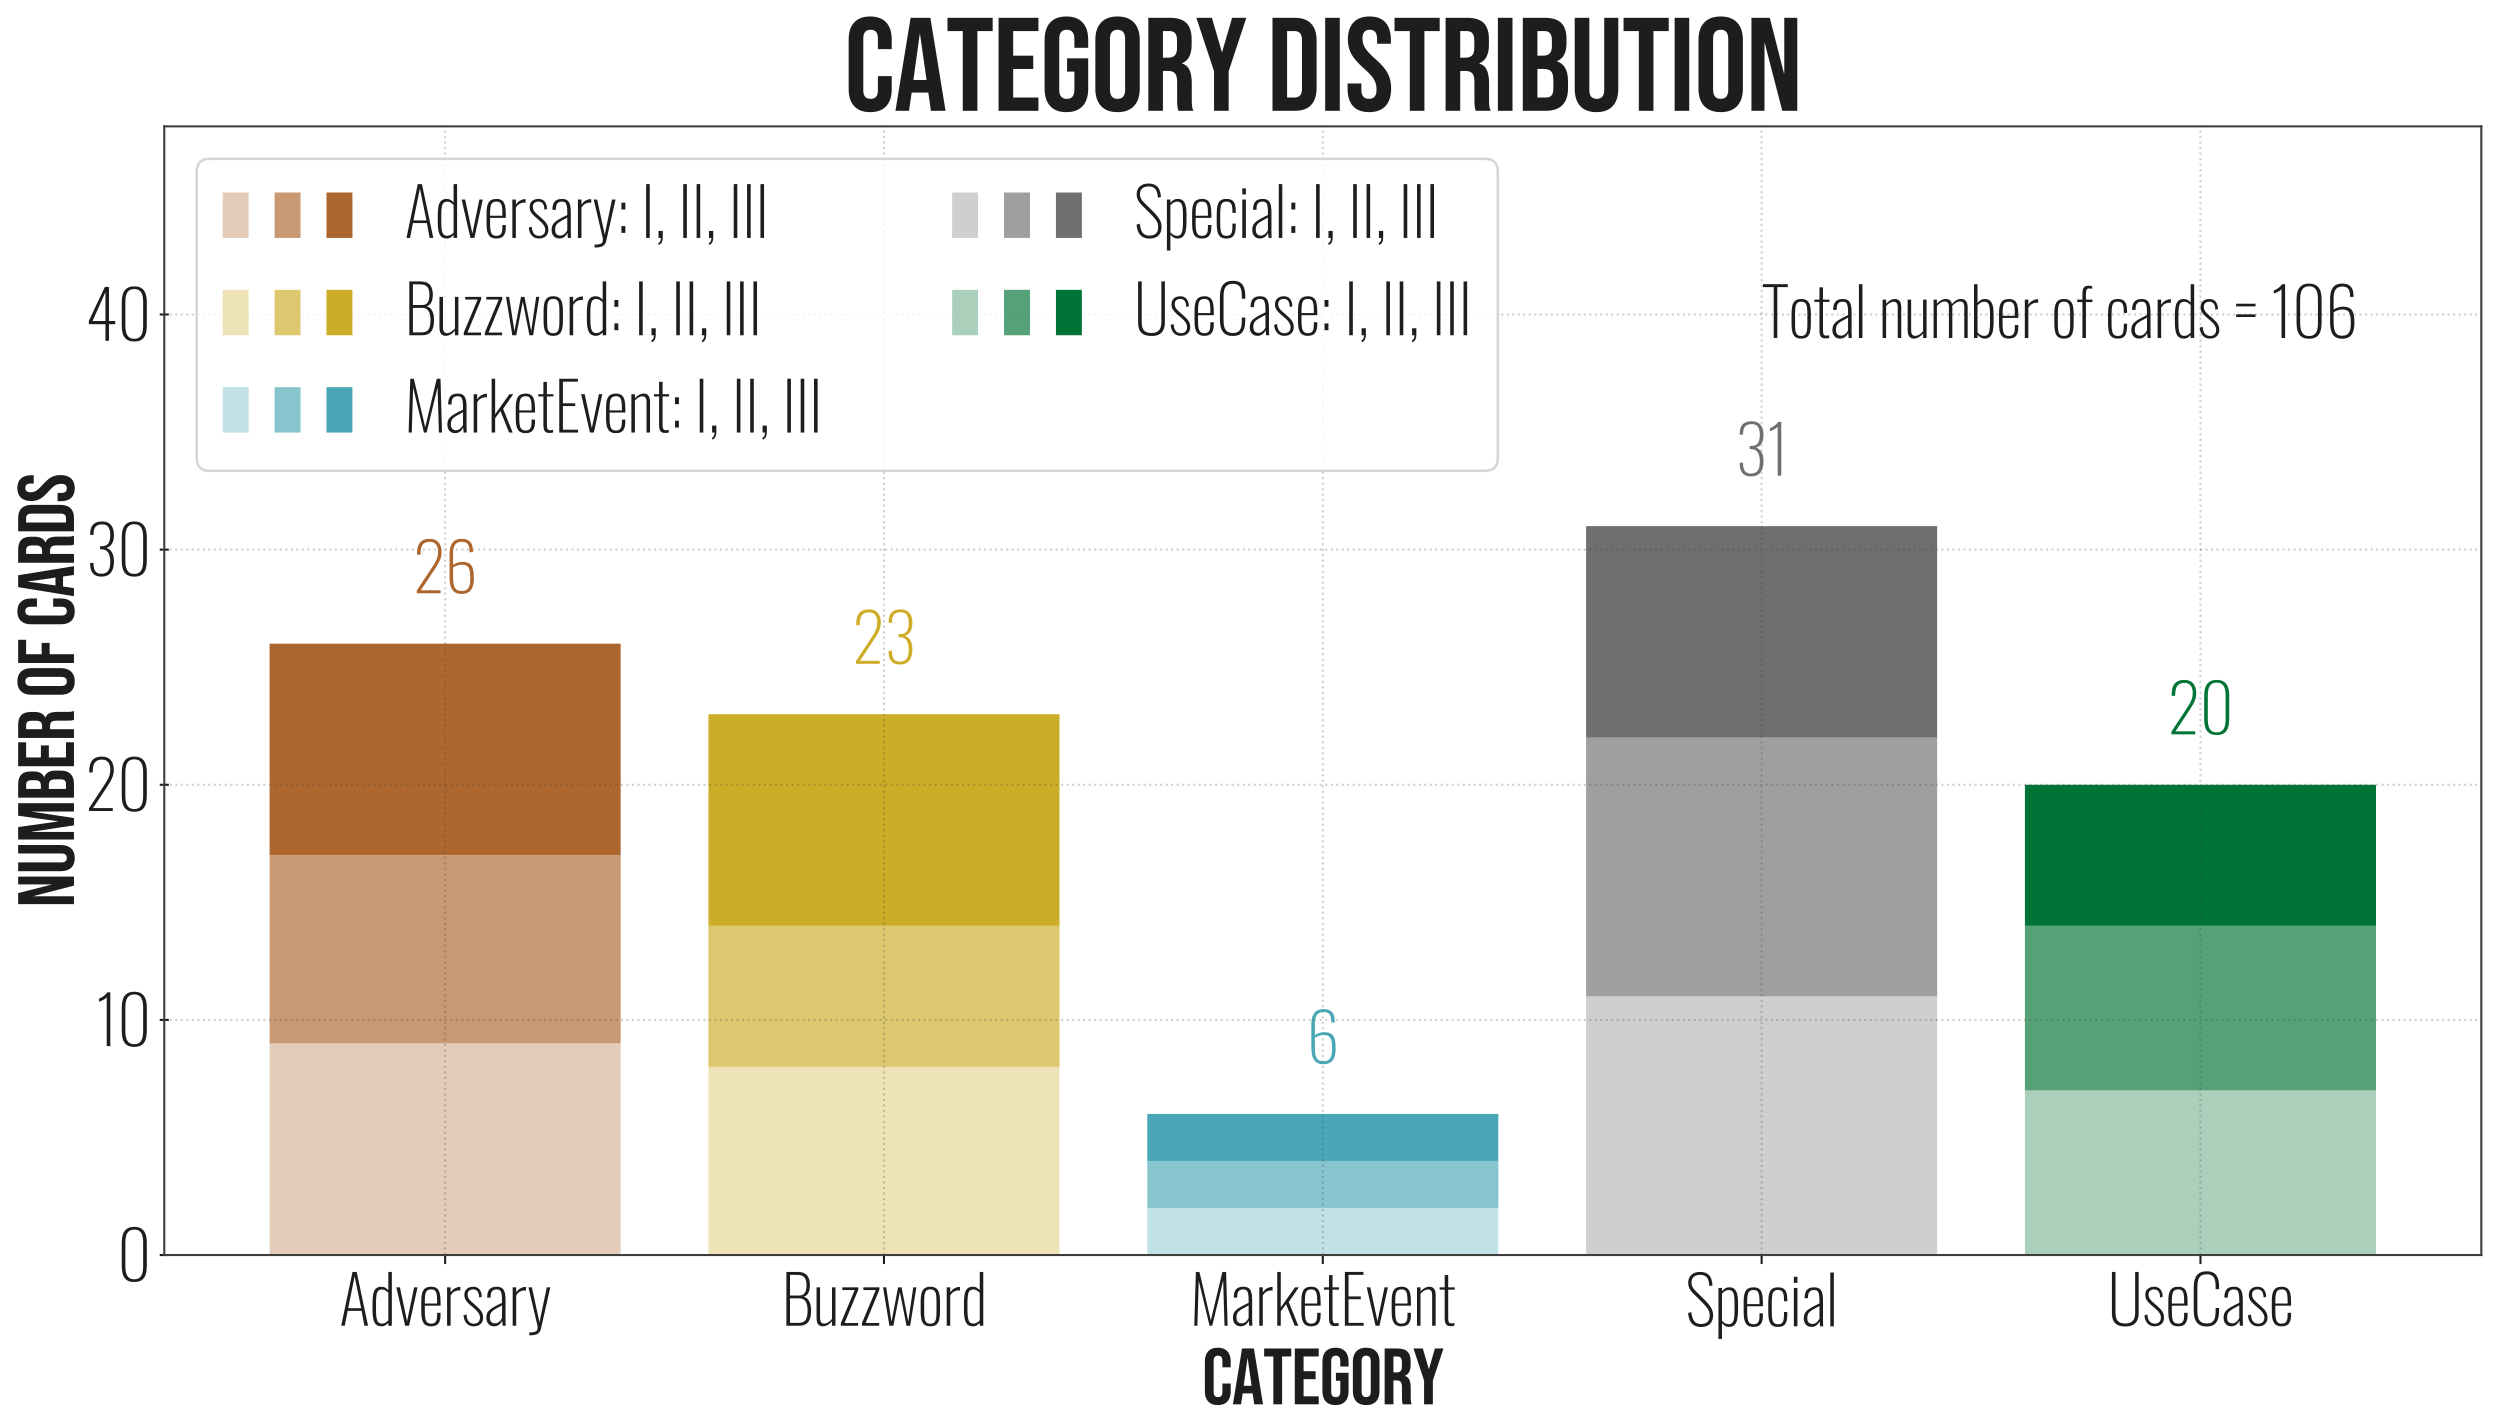 <?xml version="1.0" encoding="utf-8" standalone="no"?>
<!DOCTYPE svg PUBLIC "-//W3C//DTD SVG 1.1//EN"
  "http://www.w3.org/Graphics/SVG/1.1/DTD/svg11.dtd">
<svg xmlns:xlink="http://www.w3.org/1999/xlink" width="963.3pt" height="548.607pt" viewBox="0 0 963.3 548.607" xmlns="http://www.w3.org/2000/svg" version="1.1">
 <defs>
  <style type="text/css">*{stroke-linejoin: round; stroke-linecap: butt}</style>
 </defs>
 <g id="figure_1">
  <g id="patch_1">
   <path d="M 0 548.607 
L 963.3 548.607 
L 963.3 0 
L 0 0 
z
" style="fill: #ffffff"/>
  </g>
  <g id="axes_1">
   <g id="patch_2">
    <path d="M 63.3 483.58 
L 956.1 483.58 
L 956.1 48.7 
L 63.3 48.7 
z
" style="fill: #ffffff"/>
   </g>
   <g id="patch_3">
    <path d="M 103.882 483.58 
L 239.155 483.58 
L 239.155 402.04 
L 103.882 402.04 
z
" clip-path="url(#p65e5d42286)" style="fill: #ad662e; opacity: 0.333"/>
   </g>
   <g id="patch_4">
    <path d="M 272.973 483.58 
L 408.245 483.58 
L 408.245 411.1 
L 272.973 411.1 
z
" clip-path="url(#p65e5d42286)" style="fill: #cdac27; opacity: 0.333"/>
   </g>
   <g id="patch_5">
    <path d="M 442.064 483.58 
L 577.336 483.58 
L 577.336 465.46 
L 442.064 465.46 
z
" clip-path="url(#p65e5d42286)" style="fill: #4aa7b6; opacity: 0.333"/>
   </g>
   <g id="patch_6">
    <path d="M 611.155 483.58 
L 746.427 483.58 
L 746.427 383.92 
L 611.155 383.92 
z
" clip-path="url(#p65e5d42286)" style="fill: #706f6f; opacity: 0.333"/>
   </g>
   <g id="patch_7">
    <path d="M 780.245 483.58 
L 915.518 483.58 
L 915.518 420.16 
L 780.245 420.16 
z
" clip-path="url(#p65e5d42286)" style="fill: #007436; opacity: 0.333"/>
   </g>
   <g id="patch_8">
    <path d="M 103.882 402.04 
L 239.155 402.04 
L 239.155 329.56 
L 103.882 329.56 
z
" clip-path="url(#p65e5d42286)" style="fill: #ad662e; opacity: 0.667"/>
   </g>
   <g id="patch_9">
    <path d="M 272.973 411.1 
L 408.245 411.1 
L 408.245 356.74 
L 272.973 356.74 
z
" clip-path="url(#p65e5d42286)" style="fill: #cdac27; opacity: 0.667"/>
   </g>
   <g id="patch_10">
    <path d="M 442.064 465.46 
L 577.336 465.46 
L 577.336 447.34 
L 442.064 447.34 
z
" clip-path="url(#p65e5d42286)" style="fill: #4aa7b6; opacity: 0.667"/>
   </g>
   <g id="patch_11">
    <path d="M 611.155 383.92 
L 746.427 383.92 
L 746.427 284.26 
L 611.155 284.26 
z
" clip-path="url(#p65e5d42286)" style="fill: #706f6f; opacity: 0.667"/>
   </g>
   <g id="patch_12">
    <path d="M 780.245 420.16 
L 915.518 420.16 
L 915.518 356.74 
L 780.245 356.74 
z
" clip-path="url(#p65e5d42286)" style="fill: #007436; opacity: 0.667"/>
   </g>
   <g id="patch_13">
    <path d="M 103.882 329.56 
L 239.155 329.56 
L 239.155 248.02 
L 103.882 248.02 
z
" clip-path="url(#p65e5d42286)" style="fill: #ad662e"/>
   </g>
   <g id="patch_14">
    <path d="M 272.973 356.74 
L 408.245 356.74 
L 408.245 275.2 
L 272.973 275.2 
z
" clip-path="url(#p65e5d42286)" style="fill: #cdac27"/>
   </g>
   <g id="patch_15">
    <path d="M 442.064 447.34 
L 577.336 447.34 
L 577.336 429.22 
L 442.064 429.22 
z
" clip-path="url(#p65e5d42286)" style="fill: #4aa7b6"/>
   </g>
   <g id="patch_16">
    <path d="M 611.155 284.26 
L 746.427 284.26 
L 746.427 202.72 
L 611.155 202.72 
z
" clip-path="url(#p65e5d42286)" style="fill: #706f6f"/>
   </g>
   <g id="patch_17">
    <path d="M 780.245 356.74 
L 915.518 356.74 
L 915.518 302.38 
L 780.245 302.38 
z
" clip-path="url(#p65e5d42286)" style="fill: #007436"/>
   </g>
   <g id="patch_18">
    <path d="M 103.882 483.58 
L 239.155 483.58 
L 239.155 483.58 
L 103.882 483.58 
z
" clip-path="url(#p65e5d42286)" style="fill: #ad662e; opacity: 0.333"/>
   </g>
   <g id="patch_19">
    <path d="M 103.882 483.58 
L 239.155 483.58 
L 239.155 483.58 
L 103.882 483.58 
z
" clip-path="url(#p65e5d42286)" style="fill: #ad662e; opacity: 0.667"/>
   </g>
   <g id="patch_20">
    <path d="M 103.882 483.58 
L 239.155 483.58 
L 239.155 483.58 
L 103.882 483.58 
z
" clip-path="url(#p65e5d42286)" style="fill: #ad662e"/>
   </g>
   <g id="patch_21">
    <path d="M 103.882 483.58 
L 239.155 483.58 
L 239.155 483.58 
L 103.882 483.58 
z
" clip-path="url(#p65e5d42286)" style="fill: #cdac27; opacity: 0.333"/>
   </g>
   <g id="patch_22">
    <path d="M 103.882 483.58 
L 239.155 483.58 
L 239.155 483.58 
L 103.882 483.58 
z
" clip-path="url(#p65e5d42286)" style="fill: #cdac27; opacity: 0.667"/>
   </g>
   <g id="patch_23">
    <path d="M 103.882 483.58 
L 239.155 483.58 
L 239.155 483.58 
L 103.882 483.58 
z
" clip-path="url(#p65e5d42286)" style="fill: #cdac27"/>
   </g>
   <g id="patch_24">
    <path d="M 103.882 483.58 
L 239.155 483.58 
L 239.155 483.58 
L 103.882 483.58 
z
" clip-path="url(#p65e5d42286)" style="fill: #4aa7b6; opacity: 0.333"/>
   </g>
   <g id="patch_25">
    <path d="M 103.882 483.58 
L 239.155 483.58 
L 239.155 483.58 
L 103.882 483.58 
z
" clip-path="url(#p65e5d42286)" style="fill: #4aa7b6; opacity: 0.667"/>
   </g>
   <g id="patch_26">
    <path d="M 103.882 483.58 
L 239.155 483.58 
L 239.155 483.58 
L 103.882 483.58 
z
" clip-path="url(#p65e5d42286)" style="fill: #4aa7b6"/>
   </g>
   <g id="patch_27">
    <path d="M 103.882 483.58 
L 239.155 483.58 
L 239.155 483.58 
L 103.882 483.58 
z
" clip-path="url(#p65e5d42286)" style="fill: #706f6f; opacity: 0.333"/>
   </g>
   <g id="patch_28">
    <path d="M 103.882 483.58 
L 239.155 483.58 
L 239.155 483.58 
L 103.882 483.58 
z
" clip-path="url(#p65e5d42286)" style="fill: #706f6f; opacity: 0.667"/>
   </g>
   <g id="patch_29">
    <path d="M 103.882 483.58 
L 239.155 483.58 
L 239.155 483.58 
L 103.882 483.58 
z
" clip-path="url(#p65e5d42286)" style="fill: #706f6f"/>
   </g>
   <g id="patch_30">
    <path d="M 103.882 483.58 
L 239.155 483.58 
L 239.155 483.58 
L 103.882 483.58 
z
" clip-path="url(#p65e5d42286)" style="fill: #007436; opacity: 0.333"/>
   </g>
   <g id="patch_31">
    <path d="M 103.882 483.58 
L 239.155 483.58 
L 239.155 483.58 
L 103.882 483.58 
z
" clip-path="url(#p65e5d42286)" style="fill: #007436; opacity: 0.667"/>
   </g>
   <g id="patch_32">
    <path d="M 103.882 483.58 
L 239.155 483.58 
L 239.155 483.58 
L 103.882 483.58 
z
" clip-path="url(#p65e5d42286)" style="fill: #007436"/>
   </g>
   <g id="matplotlib.axis_1">
    <g id="xtick_1">
     <g id="line2d_1">
      <path d="M 171.518 483.58 
L 171.518 48.7 
" clip-path="url(#p65e5d42286)" style="fill: none; stroke-dasharray: 0.8,1.32; stroke-dashoffset: 0; stroke: #3e3e3d; stroke-opacity: 0.25; stroke-width: 0.8"/>
     </g>
     <g id="line2d_2">
      <defs>
       <path id="mb89380b89f" d="M 0 0 
L 0 3.5 
" style="stroke: #1d1d1b; stroke-width: 0.8"/>
      </defs>
      <g>
       <use xlink:href="#mb89380b89f" x="171.518" y="483.58" style="fill: #1d1d1b; stroke: #1d1d1b; stroke-width: 0.8"/>
      </g>
     </g>
     <g id="text_1">
      <!-- Adversary -->
      <g style="fill: #1d1d1b" transform="translate(130.655 510.83) scale(0.25 -0.25)">
       <defs>
        <path id="Oswald-ExtraLight-41" d="M 205 0 
L 1293 5184 
L 1696 5184 
L 2790 0 
L 2438 0 
L 2170 1434 
L 826 1434 
L 550 0 
L 205 0 
z
M 877 1690 
L 2125 1690 
L 1498 4762 
L 877 1690 
z
" transform="scale(0.016)"/>
        <path id="Oswald-ExtraLight-64" d="M 1165 -58 
Q 685 -58 489 310 
Q 294 678 294 1517 
L 294 2176 
Q 294 2701 364 3049 
Q 435 3398 620 3577 
Q 806 3757 1146 3757 
Q 1382 3757 1548 3651 
Q 1715 3546 1818 3418 
L 1818 5184 
L 2157 5184 
L 2157 0 
L 1818 0 
L 1818 282 
Q 1715 160 1552 51 
Q 1389 -58 1165 -58 
z
M 1210 205 
Q 1395 205 1552 301 
Q 1709 397 1818 518 
L 1818 3174 
Q 1715 3277 1558 3385 
Q 1402 3494 1203 3494 
Q 851 3494 742 3200 
Q 634 2906 634 2259 
L 634 1491 
Q 634 1043 682 758 
Q 730 474 854 339 
Q 979 205 1210 205 
z
" transform="scale(0.016)"/>
        <path id="Oswald-ExtraLight-76" d="M 973 0 
L 122 3699 
L 467 3699 
L 1158 429 
L 1837 3699 
L 2163 3699 
L 1350 0 
L 973 0 
z
" transform="scale(0.016)"/>
        <path id="Oswald-ExtraLight-65" d="M 1235 -58 
Q 941 -58 729 60 
Q 518 179 406 489 
Q 294 800 294 1370 
L 294 2355 
Q 294 2938 409 3238 
Q 525 3539 739 3648 
Q 954 3757 1242 3757 
Q 1587 3757 1785 3609 
Q 1984 3462 2067 3139 
Q 2150 2816 2150 2285 
L 2150 1933 
L 634 1933 
L 634 1344 
Q 634 902 694 652 
Q 755 403 889 300 
Q 1024 198 1235 198 
Q 1370 198 1504 243 
Q 1638 288 1728 454 
Q 1818 621 1818 973 
L 1818 1248 
L 2150 1248 
L 2150 1005 
Q 2150 531 1955 236 
Q 1760 -58 1235 -58 
z
M 634 2138 
L 1818 2138 
L 1818 2426 
Q 1818 2758 1782 2998 
Q 1747 3238 1625 3369 
Q 1504 3501 1242 3501 
Q 1037 3501 899 3414 
Q 762 3328 698 3094 
Q 634 2861 634 2419 
L 634 2138 
z
" transform="scale(0.016)"/>
        <path id="Oswald-ExtraLight-72" d="M 410 0 
L 410 3699 
L 749 3699 
L 749 3200 
Q 915 3475 1161 3606 
Q 1408 3738 1626 3738 
Q 1638 3738 1654 3738 
Q 1670 3738 1690 3731 
L 1690 3379 
Q 1664 3392 1622 3395 
Q 1581 3398 1549 3398 
Q 1293 3398 1091 3276 
Q 890 3155 749 2925 
L 749 0 
L 410 0 
z
" transform="scale(0.016)"/>
        <path id="Oswald-ExtraLight-73" d="M 1203 -58 
Q 768 -58 512 227 
Q 256 512 218 998 
L 506 1082 
Q 538 614 720 406 
Q 902 198 1216 198 
Q 1498 198 1651 355 
Q 1805 512 1805 800 
Q 1805 998 1673 1212 
Q 1542 1427 1261 1664 
L 832 2029 
Q 557 2266 429 2480 
Q 301 2694 301 2970 
Q 301 3226 406 3398 
Q 512 3571 701 3664 
Q 890 3757 1139 3757 
Q 1555 3757 1760 3494 
Q 1965 3232 1978 2790 
L 1728 2714 
Q 1722 3002 1648 3174 
Q 1574 3347 1449 3424 
Q 1325 3501 1158 3501 
Q 915 3501 764 3376 
Q 614 3251 614 3008 
Q 614 2803 694 2652 
Q 774 2502 992 2304 
L 1434 1914 
Q 1600 1773 1753 1613 
Q 1907 1453 2006 1257 
Q 2106 1062 2106 794 
Q 2106 525 1994 336 
Q 1882 147 1680 44 
Q 1478 -58 1203 -58 
z
" transform="scale(0.016)"/>
        <path id="Oswald-ExtraLight-61" d="M 934 -58 
Q 710 -58 544 44 
Q 378 147 285 329 
Q 192 512 192 749 
Q 192 986 253 1162 
Q 314 1338 474 1491 
Q 634 1645 931 1814 
Q 1229 1984 1702 2208 
L 1702 2470 
Q 1702 2874 1654 3098 
Q 1606 3322 1494 3411 
Q 1382 3501 1190 3501 
Q 1043 3501 908 3449 
Q 774 3398 688 3248 
Q 602 3098 602 2803 
L 602 2707 
L 269 2707 
Q 269 3238 483 3497 
Q 698 3757 1203 3757 
Q 1670 3757 1856 3462 
Q 2042 3168 2042 2509 
L 2042 646 
Q 2042 595 2045 451 
Q 2048 307 2051 172 
Q 2054 38 2061 0 
L 1766 0 
Q 1754 134 1734 281 
Q 1715 429 1709 493 
Q 1626 262 1421 102 
Q 1216 -58 934 -58 
z
M 1018 224 
Q 1178 224 1306 297 
Q 1434 371 1536 489 
Q 1638 608 1702 742 
L 1702 1958 
Q 1363 1779 1136 1651 
Q 909 1523 777 1408 
Q 646 1293 588 1149 
Q 531 1005 531 800 
Q 531 467 684 345 
Q 838 224 1018 224 
z
" transform="scale(0.016)"/>
        <path id="Oswald-ExtraLight-79" d="M 237 -922 
L 237 -646 
Q 602 -646 771 -585 
Q 941 -525 989 -422 
Q 1037 -320 1037 -198 
Q 1037 -70 1005 77 
Q 973 224 934 378 
L 154 3699 
L 486 3699 
L 1216 320 
L 1920 3699 
L 2259 3699 
L 1357 -301 
Q 1312 -512 1193 -649 
Q 1075 -787 876 -854 
Q 678 -922 378 -922 
L 237 -922 
z
" transform="scale(0.016)"/>
       </defs>
       <use xlink:href="#Oswald-ExtraLight-41"/>
       <use xlink:href="#Oswald-ExtraLight-64" x="46.8"/>
       <use xlink:href="#Oswald-ExtraLight-76" x="86.3"/>
       <use xlink:href="#Oswald-ExtraLight-65" x="122"/>
       <use xlink:href="#Oswald-ExtraLight-72" x="159.9"/>
       <use xlink:href="#Oswald-ExtraLight-73" x="188.3"/>
       <use xlink:href="#Oswald-ExtraLight-61" x="223.9"/>
       <use xlink:href="#Oswald-ExtraLight-72" x="261"/>
       <use xlink:href="#Oswald-ExtraLight-79" x="289.4"/>
      </g>
     </g>
    </g>
    <g id="xtick_2">
     <g id="line2d_3">
      <path d="M 340.609 483.58 
L 340.609 48.7 
" clip-path="url(#p65e5d42286)" style="fill: none; stroke-dasharray: 0.8,1.32; stroke-dashoffset: 0; stroke: #3e3e3d; stroke-opacity: 0.25; stroke-width: 0.8"/>
     </g>
     <g id="line2d_4">
      <g>
       <use xlink:href="#mb89380b89f" x="340.609" y="483.58" style="fill: #1d1d1b; stroke: #1d1d1b; stroke-width: 0.8"/>
      </g>
     </g>
     <g id="text_2">
      <!-- Buzzword -->
      <g style="fill: #1d1d1b" transform="translate(301.097 510.83) scale(0.25 -0.25)">
       <defs>
        <path id="Oswald-ExtraLight-42" d="M 480 0 
L 480 5184 
L 1549 5184 
Q 1907 5184 2140 5085 
Q 2374 4986 2505 4806 
Q 2637 4627 2691 4393 
Q 2746 4160 2746 3891 
Q 2746 3686 2698 3452 
Q 2650 3219 2522 3040 
Q 2394 2861 2138 2797 
Q 2438 2707 2595 2489 
Q 2752 2272 2806 2006 
Q 2861 1741 2861 1510 
Q 2861 1216 2819 947 
Q 2778 678 2656 464 
Q 2534 250 2307 125 
Q 2080 0 1702 0 
L 480 0 
z
M 826 275 
L 1658 275 
Q 2170 275 2346 576 
Q 2522 877 2522 1504 
Q 2522 1818 2448 2074 
Q 2374 2330 2198 2483 
Q 2022 2637 1709 2637 
L 826 2637 
L 826 275 
z
M 826 2912 
L 1702 2912 
Q 1990 2912 2144 3046 
Q 2298 3181 2358 3401 
Q 2419 3622 2419 3891 
Q 2419 4179 2348 4409 
Q 2278 4640 2076 4771 
Q 1875 4902 1466 4902 
L 826 4902 
L 826 2912 
z
" transform="scale(0.016)"/>
        <path id="Oswald-ExtraLight-75" d="M 915 -58 
Q 749 -58 617 22 
Q 486 102 409 278 
Q 333 454 333 749 
L 333 3699 
L 672 3699 
L 672 787 
Q 672 448 777 326 
Q 883 205 1062 205 
Q 1261 205 1459 329 
Q 1658 454 1824 653 
L 1824 3699 
L 2157 3699 
L 2157 0 
L 1824 0 
L 1824 435 
Q 1645 211 1411 76 
Q 1178 -58 915 -58 
z
" transform="scale(0.016)"/>
        <path id="Oswald-ExtraLight-7a" d="M 205 0 
L 205 250 
L 1542 3437 
L 346 3437 
L 346 3699 
L 1888 3699 
L 1888 3475 
L 563 262 
L 1869 262 
L 1869 0 
L 205 0 
z
" transform="scale(0.016)"/>
        <path id="Oswald-ExtraLight-77" d="M 819 0 
L 211 3699 
L 512 3699 
L 1024 390 
L 1658 3699 
L 1990 3699 
L 2637 403 
L 3117 3699 
L 3418 3699 
L 2822 0 
L 2470 0 
L 1830 3245 
L 1203 0 
L 819 0 
z
" transform="scale(0.016)"/>
        <path id="Oswald-ExtraLight-6f" d="M 1222 -58 
Q 858 -58 656 102 
Q 454 262 374 576 
Q 294 890 294 1350 
L 294 2349 
Q 294 2810 374 3123 
Q 454 3437 656 3597 
Q 858 3757 1222 3757 
Q 1594 3757 1795 3597 
Q 1997 3437 2077 3126 
Q 2157 2816 2157 2349 
L 2157 1350 
Q 2157 890 2077 576 
Q 1997 262 1795 102 
Q 1594 -58 1222 -58 
z
M 1222 198 
Q 1491 198 1619 336 
Q 1747 474 1782 730 
Q 1818 986 1818 1338 
L 1818 2362 
Q 1818 2720 1782 2973 
Q 1747 3226 1619 3363 
Q 1491 3501 1222 3501 
Q 954 3501 829 3363 
Q 704 3226 669 2973 
Q 634 2720 634 2362 
L 634 1338 
Q 634 986 669 730 
Q 704 474 829 336 
Q 954 198 1222 198 
z
" transform="scale(0.016)"/>
       </defs>
       <use xlink:href="#Oswald-ExtraLight-42"/>
       <use xlink:href="#Oswald-ExtraLight-75" x="48.8"/>
       <use xlink:href="#Oswald-ExtraLight-7a" x="88.3"/>
       <use xlink:href="#Oswald-ExtraLight-7a" x="120.8"/>
       <use xlink:href="#Oswald-ExtraLight-77" x="153.3"/>
       <use xlink:href="#Oswald-ExtraLight-6f" x="209.9"/>
       <use xlink:href="#Oswald-ExtraLight-72" x="248.2"/>
       <use xlink:href="#Oswald-ExtraLight-64" x="276.6"/>
      </g>
     </g>
    </g>
    <g id="xtick_3">
     <g id="line2d_5">
      <path d="M 509.7 483.58 
L 509.7 48.7 
" clip-path="url(#p65e5d42286)" style="fill: none; stroke-dasharray: 0.8,1.32; stroke-dashoffset: 0; stroke: #3e3e3d; stroke-opacity: 0.25; stroke-width: 0.8"/>
     </g>
     <g id="line2d_6">
      <g>
       <use xlink:href="#mb89380b89f" x="509.7" y="483.58" style="fill: #1d1d1b; stroke: #1d1d1b; stroke-width: 0.8"/>
      </g>
     </g>
     <g id="text_3">
      <!-- MarketEvent -->
      <g style="fill: #1d1d1b" transform="translate(458.512 510.83) scale(0.25 -0.25)">
       <defs>
        <path id="Oswald-ExtraLight-4d" d="M 416 0 
L 570 5184 
L 915 5184 
L 2010 506 
L 3123 5184 
L 3482 5184 
L 3629 0 
L 3328 0 
L 3200 4346 
L 2144 0 
L 1888 0 
L 845 4339 
L 717 0 
L 416 0 
z
" transform="scale(0.016)"/>
        <path id="Oswald-ExtraLight-6b" d="M 365 0 
L 365 5184 
L 704 5184 
L 704 1766 
L 2080 3699 
L 2445 3699 
L 1472 2285 
L 2394 0 
L 2048 0 
L 1216 2080 
L 704 1389 
L 704 0 
L 365 0 
z
" transform="scale(0.016)"/>
        <path id="Oswald-ExtraLight-74" d="M 1178 -38 
Q 922 -38 794 64 
Q 666 166 627 339 
Q 589 512 589 730 
L 589 3475 
L 102 3475 
L 102 3699 
L 589 3699 
L 589 4883 
L 928 4883 
L 928 3699 
L 1555 3699 
L 1555 3475 
L 928 3475 
L 928 774 
Q 928 474 985 352 
Q 1043 230 1248 230 
Q 1312 230 1385 240 
Q 1459 250 1523 262 
L 1523 0 
Q 1446 -19 1350 -28 
Q 1254 -38 1178 -38 
z
" transform="scale(0.016)"/>
        <path id="Oswald-ExtraLight-45" d="M 474 0 
L 474 5184 
L 2266 5184 
L 2266 4902 
L 826 4902 
L 826 2822 
L 2010 2822 
L 2010 2554 
L 826 2554 
L 826 275 
L 2285 275 
L 2285 0 
L 474 0 
z
" transform="scale(0.016)"/>
        <path id="Oswald-ExtraLight-6e" d="M 365 0 
L 365 3699 
L 704 3699 
L 704 3302 
Q 877 3507 1101 3632 
Q 1325 3757 1581 3757 
Q 1747 3757 1878 3677 
Q 2010 3597 2086 3421 
Q 2163 3245 2163 2950 
L 2163 0 
L 1824 0 
L 1824 2912 
Q 1824 3251 1718 3372 
Q 1613 3494 1434 3494 
Q 1248 3494 1059 3382 
Q 870 3270 704 3085 
L 704 0 
L 365 0 
z
" transform="scale(0.016)"/>
       </defs>
       <use xlink:href="#Oswald-ExtraLight-4d"/>
       <use xlink:href="#Oswald-ExtraLight-61" x="63.2"/>
       <use xlink:href="#Oswald-ExtraLight-72" x="100.3"/>
       <use xlink:href="#Oswald-ExtraLight-6b" x="128.7"/>
       <use xlink:href="#Oswald-ExtraLight-65" x="167"/>
       <use xlink:href="#Oswald-ExtraLight-74" x="204.9"/>
       <use xlink:href="#Oswald-ExtraLight-45" x="231.2"/>
       <use xlink:href="#Oswald-ExtraLight-76" x="270.5"/>
       <use xlink:href="#Oswald-ExtraLight-65" x="306.2"/>
       <use xlink:href="#Oswald-ExtraLight-6e" x="344.1"/>
       <use xlink:href="#Oswald-ExtraLight-74" x="383.2"/>
      </g>
     </g>
    </g>
    <g id="xtick_4">
     <g id="line2d_7">
      <path d="M 678.791 483.58 
L 678.791 48.7 
" clip-path="url(#p65e5d42286)" style="fill: none; stroke-dasharray: 0.8,1.32; stroke-dashoffset: 0; stroke: #3e3e3d; stroke-opacity: 0.25; stroke-width: 0.8"/>
     </g>
     <g id="line2d_8">
      <g>
       <use xlink:href="#mb89380b89f" x="678.791" y="483.58" style="fill: #1d1d1b; stroke: #1d1d1b; stroke-width: 0.8"/>
      </g>
     </g>
     <g id="text_4">
      <!-- Special -->
      <g style="fill: #1d1d1b" transform="translate(649.391 511.057) scale(0.25 -0.25)">
       <defs>
        <path id="Oswald-ExtraLight-53" d="M 1517 -64 
Q 1107 -64 841 102 
Q 576 269 438 569 
Q 301 870 269 1280 
L 570 1376 
Q 614 1037 707 774 
Q 800 512 992 368 
Q 1184 224 1523 224 
Q 1907 224 2128 416 
Q 2349 608 2349 1056 
Q 2349 1395 2173 1667 
Q 1997 1939 1677 2253 
L 730 3194 
Q 493 3437 384 3680 
Q 275 3923 275 4179 
Q 275 4691 592 4966 
Q 909 5242 1414 5242 
Q 1677 5242 1888 5174 
Q 2099 5107 2256 4956 
Q 2413 4806 2502 4556 
Q 2592 4307 2618 3942 
L 2323 3872 
Q 2298 4237 2202 4480 
Q 2106 4723 1920 4841 
Q 1734 4960 1421 4960 
Q 1069 4960 832 4781 
Q 595 4602 595 4205 
Q 595 4006 675 3820 
Q 755 3635 973 3418 
L 1907 2496 
Q 2221 2189 2448 1840 
Q 2675 1491 2675 1075 
Q 2675 685 2528 432 
Q 2381 179 2118 57 
Q 1856 -64 1517 -64 
z
" transform="scale(0.016)"/>
        <path id="Oswald-ExtraLight-70" d="M 365 -1216 
L 365 3699 
L 704 3699 
L 704 3386 
Q 813 3520 985 3638 
Q 1158 3757 1414 3757 
Q 1670 3757 1833 3651 
Q 1997 3546 2089 3344 
Q 2182 3142 2217 2860 
Q 2253 2579 2253 2234 
L 2253 1523 
Q 2253 1005 2173 653 
Q 2093 301 1904 121 
Q 1715 -58 1382 -58 
Q 1146 -58 976 64 
Q 806 186 704 307 
L 704 -1216 
L 365 -1216 
z
M 1344 205 
Q 1574 205 1699 342 
Q 1824 480 1869 771 
Q 1914 1062 1914 1510 
L 1914 2234 
Q 1914 2675 1872 2953 
Q 1830 3232 1708 3363 
Q 1587 3494 1344 3494 
Q 1139 3494 972 3376 
Q 806 3258 704 3149 
L 704 538 
Q 813 410 979 307 
Q 1146 205 1344 205 
z
" transform="scale(0.016)"/>
        <path id="Oswald-ExtraLight-63" d="M 1229 -58 
Q 813 -58 614 137 
Q 416 333 355 659 
Q 294 986 294 1389 
L 294 2259 
Q 294 2803 377 3132 
Q 461 3462 665 3609 
Q 870 3757 1229 3757 
Q 1613 3757 1808 3600 
Q 2003 3443 2067 3171 
Q 2131 2899 2131 2560 
L 2131 2413 
L 1811 2413 
L 1811 2560 
Q 1811 2938 1750 3139 
Q 1690 3341 1562 3421 
Q 1434 3501 1229 3501 
Q 979 3501 851 3382 
Q 723 3264 678 3001 
Q 634 2739 634 2298 
L 634 1338 
Q 634 736 752 467 
Q 870 198 1235 198 
Q 1485 198 1609 307 
Q 1734 416 1772 646 
Q 1811 877 1811 1242 
L 1811 1382 
L 2131 1382 
L 2131 1248 
Q 2131 877 2073 582 
Q 2016 288 1824 115 
Q 1632 -58 1229 -58 
z
" transform="scale(0.016)"/>
        <path id="Oswald-ExtraLight-69" d="M 416 0 
L 416 3699 
L 762 3699 
L 762 0 
L 416 0 
z
M 416 4186 
L 416 4774 
L 762 4774 
L 762 4186 
L 416 4186 
z
" transform="scale(0.016)"/>
        <path id="Oswald-ExtraLight-6c" d="M 429 0 
L 429 5184 
L 768 5184 
L 768 0 
L 429 0 
z
" transform="scale(0.016)"/>
       </defs>
       <use xlink:href="#Oswald-ExtraLight-53"/>
       <use xlink:href="#Oswald-ExtraLight-70" x="45.2"/>
       <use xlink:href="#Oswald-ExtraLight-65" x="85.2"/>
       <use xlink:href="#Oswald-ExtraLight-63" x="123.1"/>
       <use xlink:href="#Oswald-ExtraLight-69" x="160.6"/>
       <use xlink:href="#Oswald-ExtraLight-61" x="179.5"/>
       <use xlink:href="#Oswald-ExtraLight-6c" x="216.6"/>
      </g>
     </g>
    </g>
    <g id="xtick_5">
     <g id="line2d_9">
      <path d="M 847.882 483.58 
L 847.882 48.7 
" clip-path="url(#p65e5d42286)" style="fill: none; stroke-dasharray: 0.8,1.32; stroke-dashoffset: 0; stroke: #3e3e3d; stroke-opacity: 0.25; stroke-width: 0.8"/>
     </g>
     <g id="line2d_10">
      <g>
       <use xlink:href="#mb89380b89f" x="847.882" y="483.58" style="fill: #1d1d1b; stroke: #1d1d1b; stroke-width: 0.8"/>
      </g>
     </g>
     <g id="text_5">
      <!-- UseCase -->
      <g style="fill: #1d1d1b" transform="translate(812.095 510.83) scale(0.25 -0.25)">
       <defs>
        <path id="Oswald-ExtraLight-55" d="M 1709 -70 
Q 1203 -70 921 99 
Q 640 269 528 560 
Q 416 851 416 1216 
L 416 5184 
L 762 5184 
L 762 1210 
Q 762 928 842 701 
Q 922 474 1130 346 
Q 1338 218 1709 218 
Q 2061 218 2269 349 
Q 2477 480 2566 704 
Q 2656 928 2656 1210 
L 2656 5184 
L 2995 5184 
L 2995 1216 
Q 2995 851 2873 560 
Q 2752 269 2473 99 
Q 2195 -70 1709 -70 
z
" transform="scale(0.016)"/>
        <path id="Oswald-ExtraLight-43" d="M 1632 -70 
Q 1120 -70 848 141 
Q 576 352 473 707 
Q 371 1062 371 1491 
L 371 3693 
Q 371 4141 480 4489 
Q 589 4838 864 5040 
Q 1139 5242 1632 5242 
Q 2086 5242 2342 5062 
Q 2598 4883 2707 4553 
Q 2816 4224 2816 3782 
L 2816 3520 
L 2483 3520 
L 2483 3782 
Q 2483 4154 2412 4413 
Q 2342 4672 2156 4813 
Q 1971 4954 1632 4954 
Q 1261 4954 1062 4800 
Q 864 4646 793 4371 
Q 723 4096 723 3731 
L 723 1440 
Q 723 1056 800 784 
Q 877 512 1075 365 
Q 1274 218 1632 218 
Q 1978 218 2163 365 
Q 2349 512 2416 777 
Q 2483 1043 2483 1395 
L 2483 1709 
L 2816 1709 
L 2816 1453 
Q 2816 1011 2713 665 
Q 2611 320 2355 125 
Q 2099 -70 1632 -70 
z
" transform="scale(0.016)"/>
       </defs>
       <use xlink:href="#Oswald-ExtraLight-55"/>
       <use xlink:href="#Oswald-ExtraLight-73" x="53.3"/>
       <use xlink:href="#Oswald-ExtraLight-65" x="88.9"/>
       <use xlink:href="#Oswald-ExtraLight-43" x="126.8"/>
       <use xlink:href="#Oswald-ExtraLight-61" x="175.7"/>
       <use xlink:href="#Oswald-ExtraLight-73" x="212.8"/>
       <use xlink:href="#Oswald-ExtraLight-65" x="248.4"/>
      </g>
     </g>
    </g>
    <g id="text_6">
     <!-- Category -->
     <g style="fill: #1d1d1b" transform="translate(463.216 541.107) scale(0.3 -0.3)">
      <defs>
       <path id="BebasNeue-Regular-43" d="M 1254 -64 
Q 749 -64 483 224 
Q 218 512 218 1037 
L 218 3443 
Q 218 3968 483 4256 
Q 749 4544 1254 4544 
Q 1760 4544 2025 4256 
Q 2291 3968 2291 3443 
L 2291 2970 
L 1626 2970 
L 1626 3488 
Q 1626 3904 1274 3904 
Q 922 3904 922 3488 
L 922 986 
Q 922 576 1274 576 
Q 1626 576 1626 986 
L 1626 1670 
L 2291 1670 
L 2291 1037 
Q 2291 512 2025 224 
Q 1760 -64 1254 -64 
z
" transform="scale(0.016)"/>
       <path id="BebasNeue-Regular-61" d="M 806 4480 
L 1760 4480 
L 2490 0 
L 1786 0 
L 1658 890 
L 1658 877 
L 858 877 
L 730 0 
L 77 0 
L 806 4480 
z
M 1574 1485 
L 1261 3699 
L 1248 3699 
L 941 1485 
L 1574 1485 
z
" transform="scale(0.016)"/>
       <path id="BebasNeue-Regular-74" d="M 813 3840 
L 77 3840 
L 77 4480 
L 2253 4480 
L 2253 3840 
L 1517 3840 
L 1517 0 
L 813 0 
L 813 3840 
z
" transform="scale(0.016)"/>
       <path id="BebasNeue-Regular-65" d="M 262 4480 
L 2182 4480 
L 2182 3840 
L 966 3840 
L 966 2656 
L 1933 2656 
L 1933 2016 
L 966 2016 
L 966 640 
L 2182 640 
L 2182 0 
L 262 0 
L 262 4480 
z
" transform="scale(0.016)"/>
       <path id="BebasNeue-Regular-67" d="M 1261 -64 
Q 749 -64 480 227 
Q 211 518 211 1062 
L 211 3418 
Q 211 3962 480 4253 
Q 749 4544 1261 4544 
Q 1773 4544 2041 4253 
Q 2310 3962 2310 3418 
L 2310 3034 
L 1645 3034 
L 1645 3462 
Q 1645 3904 1280 3904 
Q 915 3904 915 3462 
L 915 1011 
Q 915 576 1280 576 
Q 1645 576 1645 1011 
L 1645 1888 
L 1293 1888 
L 1293 2528 
L 2310 2528 
L 2310 1062 
Q 2310 518 2041 227 
Q 1773 -64 1261 -64 
z
" transform="scale(0.016)"/>
       <path id="BebasNeue-Regular-6f" d="M 1280 -64 
Q 762 -64 486 230 
Q 211 525 211 1062 
L 211 3418 
Q 211 3955 486 4249 
Q 762 4544 1280 4544 
Q 1798 4544 2073 4249 
Q 2349 3955 2349 3418 
L 2349 1062 
Q 2349 525 2073 230 
Q 1798 -64 1280 -64 
z
M 1280 576 
Q 1645 576 1645 1018 
L 1645 3462 
Q 1645 3904 1280 3904 
Q 915 3904 915 3462 
L 915 1018 
Q 915 576 1280 576 
z
" transform="scale(0.016)"/>
       <path id="BebasNeue-Regular-72" d="M 262 4480 
L 1306 4480 
Q 1850 4480 2099 4227 
Q 2349 3974 2349 3450 
L 2349 3174 
Q 2349 2477 1888 2291 
L 1888 2278 
Q 2144 2202 2249 1965 
Q 2355 1728 2355 1331 
L 2355 544 
Q 2355 352 2368 233 
Q 2381 115 2432 0 
L 1715 0 
Q 1677 109 1664 205 
Q 1651 301 1651 550 
L 1651 1370 
Q 1651 1677 1552 1798 
Q 1453 1920 1210 1920 
L 966 1920 
L 966 0 
L 262 0 
L 262 4480 
z
M 1222 2560 
Q 1434 2560 1539 2669 
Q 1645 2778 1645 3034 
L 1645 3379 
Q 1645 3622 1558 3731 
Q 1472 3840 1286 3840 
L 966 3840 
L 966 2560 
L 1222 2560 
z
" transform="scale(0.016)"/>
       <path id="BebasNeue-Regular-79" d="M 909 1907 
L 58 4480 
L 806 4480 
L 1286 2835 
L 1299 2835 
L 1779 4480 
L 2464 4480 
L 1613 1907 
L 1613 0 
L 909 0 
L 909 1907 
z
" transform="scale(0.016)"/>
      </defs>
      <use xlink:href="#BebasNeue-Regular-43"/>
      <use xlink:href="#BebasNeue-Regular-61" x="38.3"/>
      <use xlink:href="#BebasNeue-Regular-74" x="78.4"/>
      <use xlink:href="#BebasNeue-Regular-65" x="114.8"/>
      <use xlink:href="#BebasNeue-Regular-67" x="151.1"/>
      <use xlink:href="#BebasNeue-Regular-6f" x="190.2"/>
      <use xlink:href="#BebasNeue-Regular-72" x="230.2"/>
      <use xlink:href="#BebasNeue-Regular-79" x="270.5"/>
     </g>
    </g>
   </g>
   <g id="matplotlib.axis_2">
    <g id="ytick_1">
     <g id="line2d_11">
      <path d="M 63.3 483.58 
L 956.1 483.58 
" clip-path="url(#p65e5d42286)" style="fill: none; stroke-dasharray: 0.8,1.32; stroke-dashoffset: 0; stroke: #3e3e3d; stroke-opacity: 0.25; stroke-width: 0.8"/>
     </g>
     <g id="line2d_12">
      <defs>
       <path id="m6ddecf8aa3" d="M 1.75 0 
L -1.75 -0 
" style="stroke: #1d1d1b; stroke-width: 0.8"/>
      </defs>
      <g>
       <use xlink:href="#m6ddecf8aa3" x="63.3" y="483.58" style="fill: #1d1d1b; stroke: #1d1d1b; stroke-width: 0.8"/>
      </g>
     </g>
     <g id="text_7">
      <!-- 0 -->
      <g style="fill: #1d1d1b" transform="translate(45.124 493.705) scale(0.25 -0.25)">
       <defs>
        <path id="Oswald-ExtraLight-30" d="M 1651 -70 
Q 1178 -70 915 128 
Q 653 326 550 672 
Q 448 1018 448 1459 
L 448 3725 
Q 448 4173 557 4512 
Q 666 4851 931 5046 
Q 1197 5242 1651 5242 
Q 2112 5242 2377 5046 
Q 2643 4851 2752 4512 
Q 2861 4173 2861 3725 
L 2861 1459 
Q 2861 1018 2758 672 
Q 2656 326 2393 128 
Q 2131 -70 1651 -70 
z
M 1651 192 
Q 1984 192 2169 349 
Q 2355 506 2432 778 
Q 2509 1050 2509 1402 
L 2509 3776 
Q 2509 4128 2432 4400 
Q 2355 4672 2169 4825 
Q 1984 4979 1651 4979 
Q 1325 4979 1139 4825 
Q 954 4672 874 4400 
Q 794 4128 794 3776 
L 794 1402 
Q 794 1050 874 778 
Q 954 506 1139 349 
Q 1325 192 1651 192 
z
" transform="scale(0.016)"/>
       </defs>
       <use xlink:href="#Oswald-ExtraLight-30"/>
      </g>
     </g>
    </g>
    <g id="ytick_2">
     <g id="line2d_13">
      <path d="M 63.3 392.98 
L 956.1 392.98 
" clip-path="url(#p65e5d42286)" style="fill: none; stroke-dasharray: 0.8,1.32; stroke-dashoffset: 0; stroke: #3e3e3d; stroke-opacity: 0.25; stroke-width: 0.8"/>
     </g>
     <g id="line2d_14">
      <g>
       <use xlink:href="#m6ddecf8aa3" x="63.3" y="392.98" style="fill: #1d1d1b; stroke: #1d1d1b; stroke-width: 0.8"/>
      </g>
     </g>
     <g id="text_8">
      <!-- 10 -->
      <g style="fill: #1d1d1b" transform="translate(36.874 403.105) scale(0.25 -0.25)">
       <defs>
        <path id="Oswald-ExtraLight-31" d="M 1062 0 
L 1062 4717 
Q 1005 4634 902 4560 
Q 800 4486 685 4432 
Q 570 4378 470 4339 
Q 371 4301 320 4288 
L 320 4582 
Q 403 4608 508 4659 
Q 614 4710 723 4790 
Q 832 4870 934 4969 
Q 1037 5069 1114 5184 
L 1408 5184 
L 1408 0 
L 1062 0 
z
" transform="scale(0.016)"/>
       </defs>
       <use xlink:href="#Oswald-ExtraLight-31"/>
       <use xlink:href="#Oswald-ExtraLight-30" x="33"/>
      </g>
     </g>
    </g>
    <g id="ytick_3">
     <g id="line2d_15">
      <path d="M 63.3 302.38 
L 956.1 302.38 
" clip-path="url(#p65e5d42286)" style="fill: none; stroke-dasharray: 0.8,1.32; stroke-dashoffset: 0; stroke: #3e3e3d; stroke-opacity: 0.25; stroke-width: 0.8"/>
     </g>
     <g id="line2d_16">
      <g>
       <use xlink:href="#m6ddecf8aa3" x="63.3" y="302.38" style="fill: #1d1d1b; stroke: #1d1d1b; stroke-width: 0.8"/>
      </g>
     </g>
     <g id="text_9">
      <!-- 20 -->
      <g style="fill: #1d1d1b" transform="translate(32.898 312.505) scale(0.25 -0.25)">
       <defs>
        <path id="Oswald-ExtraLight-32" d="M 346 0 
L 346 256 
L 1786 2445 
Q 1946 2688 2086 2921 
Q 2227 3155 2313 3411 
Q 2400 3667 2400 3987 
Q 2400 4442 2198 4698 
Q 1997 4954 1613 4954 
Q 1248 4954 1053 4806 
Q 858 4659 784 4396 
Q 710 4134 704 3795 
L 704 3712 
L 371 3712 
L 371 3814 
Q 371 4294 499 4611 
Q 627 4928 899 5085 
Q 1171 5242 1600 5242 
Q 2163 5242 2451 4896 
Q 2739 4550 2739 3936 
Q 2739 3629 2643 3357 
Q 2547 3085 2400 2832 
Q 2253 2579 2093 2336 
L 736 288 
L 2637 288 
L 2637 0 
L 346 0 
z
" transform="scale(0.016)"/>
       </defs>
       <use xlink:href="#Oswald-ExtraLight-32"/>
       <use xlink:href="#Oswald-ExtraLight-30" x="48.9"/>
      </g>
     </g>
    </g>
    <g id="ytick_4">
     <g id="line2d_17">
      <path d="M 63.3 211.78 
L 956.1 211.78 
" clip-path="url(#p65e5d42286)" style="fill: none; stroke-dasharray: 0.8,1.32; stroke-dashoffset: 0; stroke: #3e3e3d; stroke-opacity: 0.25; stroke-width: 0.8"/>
     </g>
     <g id="line2d_18">
      <g>
       <use xlink:href="#m6ddecf8aa3" x="63.3" y="211.78" style="fill: #1d1d1b; stroke: #1d1d1b; stroke-width: 0.8"/>
      </g>
     </g>
     <g id="text_10">
      <!-- 30 -->
      <g style="fill: #1d1d1b" transform="translate(32.999 221.905) scale(0.25 -0.25)">
       <defs>
        <path id="Oswald-ExtraLight-33" d="M 1523 -70 
Q 1133 -70 893 83 
Q 653 237 544 509 
Q 435 781 435 1152 
L 435 1248 
L 755 1248 
Q 755 1242 755 1200 
Q 755 1158 755 1146 
Q 762 845 838 633 
Q 915 422 1084 313 
Q 1254 205 1523 205 
Q 1766 205 1958 304 
Q 2150 403 2262 659 
Q 2374 915 2374 1376 
Q 2374 1894 2188 2224 
Q 2003 2554 1542 2560 
Q 1536 2560 1469 2560 
Q 1402 2560 1395 2560 
L 1395 2861 
Q 1402 2861 1469 2861 
Q 1536 2861 1542 2861 
Q 1997 2861 2185 3126 
Q 2374 3392 2374 3968 
Q 2374 4403 2204 4684 
Q 2035 4966 1600 4966 
Q 1184 4966 973 4752 
Q 762 4538 755 4026 
Q 755 4019 755 3990 
Q 755 3962 755 3949 
L 435 3949 
L 435 4032 
Q 435 4397 544 4669 
Q 653 4941 909 5091 
Q 1165 5242 1594 5242 
Q 1990 5242 2240 5072 
Q 2490 4902 2608 4614 
Q 2726 4326 2726 3968 
Q 2726 3379 2515 3072 
Q 2304 2765 1990 2701 
Q 2157 2662 2326 2521 
Q 2496 2381 2611 2105 
Q 2726 1830 2726 1382 
Q 2726 960 2604 630 
Q 2483 301 2220 115 
Q 1958 -70 1523 -70 
z
" transform="scale(0.016)"/>
       </defs>
       <use xlink:href="#Oswald-ExtraLight-33"/>
       <use xlink:href="#Oswald-ExtraLight-30" x="48.5"/>
      </g>
     </g>
    </g>
    <g id="ytick_5">
     <g id="line2d_19">
      <path d="M 63.3 121.18 
L 956.1 121.18 
" clip-path="url(#p65e5d42286)" style="fill: none; stroke-dasharray: 0.8,1.32; stroke-dashoffset: 0; stroke: #3e3e3d; stroke-opacity: 0.25; stroke-width: 0.8"/>
     </g>
     <g id="line2d_20">
      <g>
       <use xlink:href="#m6ddecf8aa3" x="63.3" y="121.18" style="fill: #1d1d1b; stroke: #1d1d1b; stroke-width: 0.8"/>
      </g>
     </g>
     <g id="text_11">
      <!-- 40 -->
      <g style="fill: #1d1d1b" transform="translate(32.8 131.305) scale(0.25 -0.25)">
       <defs>
        <path id="Oswald-ExtraLight-34" d="M 1958 0 
L 1958 1594 
L 358 1594 
L 358 1920 
L 1901 5184 
L 2298 5184 
L 2298 1907 
L 2899 1907 
L 2899 1594 
L 2298 1594 
L 2298 0 
L 1958 0 
z
M 717 1907 
L 1958 1907 
L 1958 4685 
L 717 1907 
z
" transform="scale(0.016)"/>
       </defs>
       <use xlink:href="#Oswald-ExtraLight-34"/>
       <use xlink:href="#Oswald-ExtraLight-30" x="49.3"/>
      </g>
     </g>
    </g>
    <g id="text_12">
     <!-- Number of cards -->
     <g style="fill: #1d1d1b" transform="translate(28.5 349.629) rotate(-90) scale(0.3 -0.3)">
      <defs>
       <path id="BebasNeue-Regular-4e" d="M 262 4480 
L 1146 4480 
L 1830 1798 
L 1843 1798 
L 1843 4480 
L 2470 4480 
L 2470 0 
L 1747 0 
L 902 3270 
L 890 3270 
L 890 0 
L 262 0 
L 262 4480 
z
" transform="scale(0.016)"/>
       <path id="BebasNeue-Regular-75" d="M 1286 -64 
Q 774 -64 505 227 
Q 237 518 237 1062 
L 237 4480 
L 941 4480 
L 941 1011 
Q 941 781 1033 678 
Q 1126 576 1299 576 
Q 1472 576 1565 678 
Q 1658 781 1658 1011 
L 1658 4480 
L 2336 4480 
L 2336 1062 
Q 2336 518 2067 227 
Q 1798 -64 1286 -64 
z
" transform="scale(0.016)"/>
       <path id="BebasNeue-Regular-6d" d="M 262 4480 
L 1267 4480 
L 1715 1274 
L 1728 1274 
L 2176 4480 
L 3181 4480 
L 3181 0 
L 2515 0 
L 2515 3392 
L 2502 3392 
L 1990 0 
L 1402 0 
L 890 3392 
L 877 3392 
L 877 0 
L 262 0 
L 262 4480 
z
" transform="scale(0.016)"/>
       <path id="BebasNeue-Regular-62" d="M 262 4480 
L 1325 4480 
Q 1869 4480 2118 4227 
Q 2368 3974 2368 3450 
L 2368 3270 
Q 2368 2925 2256 2707 
Q 2144 2490 1914 2394 
L 1914 2381 
Q 2438 2202 2438 1446 
L 2438 1062 
Q 2438 544 2166 272 
Q 1894 0 1370 0 
L 262 0 
L 262 4480 
z
M 1242 2656 
Q 1453 2656 1558 2765 
Q 1664 2874 1664 3130 
L 1664 3379 
Q 1664 3622 1577 3731 
Q 1491 3840 1306 3840 
L 966 3840 
L 966 2656 
L 1242 2656 
z
M 1370 640 
Q 1555 640 1644 739 
Q 1734 838 1734 1082 
L 1734 1472 
Q 1734 1779 1628 1897 
Q 1523 2016 1280 2016 
L 966 2016 
L 966 640 
L 1370 640 
z
" transform="scale(0.016)"/>
       <path id="BebasNeue-Regular-20" transform="scale(0.016)"/>
       <path id="BebasNeue-Regular-66" d="M 262 4480 
L 2125 4480 
L 2125 3840 
L 966 3840 
L 966 2592 
L 1875 2592 
L 1875 1952 
L 966 1952 
L 966 0 
L 262 0 
L 262 4480 
z
" transform="scale(0.016)"/>
       <path id="BebasNeue-Regular-63" d="M 1254 -64 
Q 749 -64 483 224 
Q 218 512 218 1037 
L 218 3443 
Q 218 3968 483 4256 
Q 749 4544 1254 4544 
Q 1760 4544 2025 4256 
Q 2291 3968 2291 3443 
L 2291 2970 
L 1626 2970 
L 1626 3488 
Q 1626 3904 1274 3904 
Q 922 3904 922 3488 
L 922 986 
Q 922 576 1274 576 
Q 1626 576 1626 986 
L 1626 1670 
L 2291 1670 
L 2291 1037 
Q 2291 512 2025 224 
Q 1760 -64 1254 -64 
z
" transform="scale(0.016)"/>
       <path id="BebasNeue-Regular-64" d="M 262 4480 
L 1338 4480 
Q 1862 4480 2124 4198 
Q 2387 3917 2387 3373 
L 2387 1107 
Q 2387 563 2124 281 
Q 1862 0 1338 0 
L 262 0 
L 262 4480 
z
M 1325 640 
Q 1498 640 1590 742 
Q 1683 845 1683 1075 
L 1683 3405 
Q 1683 3635 1590 3737 
Q 1498 3840 1325 3840 
L 966 3840 
L 966 640 
L 1325 640 
z
" transform="scale(0.016)"/>
       <path id="BebasNeue-Regular-73" d="M 1178 -64 
Q 666 -64 403 227 
Q 141 518 141 1062 
L 141 1318 
L 806 1318 
L 806 1011 
Q 806 576 1171 576 
Q 1350 576 1443 681 
Q 1536 787 1536 1024 
Q 1536 1306 1408 1520 
Q 1280 1734 934 2035 
Q 499 2419 326 2729 
Q 154 3040 154 3430 
Q 154 3962 422 4253 
Q 691 4544 1203 4544 
Q 1709 4544 1968 4253 
Q 2227 3962 2227 3418 
L 2227 3232 
L 1562 3232 
L 1562 3462 
Q 1562 3693 1472 3798 
Q 1382 3904 1210 3904 
Q 858 3904 858 3475 
Q 858 3232 989 3021 
Q 1120 2810 1466 2509 
Q 1907 2125 2073 1811 
Q 2240 1498 2240 1075 
Q 2240 525 1968 230 
Q 1696 -64 1178 -64 
z
" transform="scale(0.016)"/>
      </defs>
      <use xlink:href="#BebasNeue-Regular-4e"/>
      <use xlink:href="#BebasNeue-Regular-75" x="42.7"/>
      <use xlink:href="#BebasNeue-Regular-6d" x="82.9"/>
      <use xlink:href="#BebasNeue-Regular-62" x="136.7"/>
      <use xlink:href="#BebasNeue-Regular-65" x="177.1"/>
      <use xlink:href="#BebasNeue-Regular-72" x="213.4"/>
      <use xlink:href="#BebasNeue-Regular-20" x="253.7"/>
      <use xlink:href="#BebasNeue-Regular-6f" x="269.7"/>
      <use xlink:href="#BebasNeue-Regular-66" x="309.7"/>
      <use xlink:href="#BebasNeue-Regular-20" x="344.1"/>
      <use xlink:href="#BebasNeue-Regular-63" x="360.1"/>
      <use xlink:href="#BebasNeue-Regular-61" x="398.4"/>
      <use xlink:href="#BebasNeue-Regular-72" x="438.5"/>
      <use xlink:href="#BebasNeue-Regular-64" x="478.8"/>
      <use xlink:href="#BebasNeue-Regular-73" x="519.4"/>
     </g>
    </g>
   </g>
   <g id="patch_33">
    <path d="M 63.3 483.58 
L 63.3 48.7 
" style="fill: none; stroke: #3e3e3d; stroke-width: 0.8; stroke-linejoin: miter; stroke-linecap: square"/>
   </g>
   <g id="patch_34">
    <path d="M 956.1 483.58 
L 956.1 48.7 
" style="fill: none; stroke: #3e3e3d; stroke-width: 0.8; stroke-linejoin: miter; stroke-linecap: square"/>
   </g>
   <g id="patch_35">
    <path d="M 63.3 483.58 
L 956.1 483.58 
" style="fill: none; stroke: #3e3e3d; stroke-width: 0.8; stroke-linejoin: miter; stroke-linecap: square"/>
   </g>
   <g id="patch_36">
    <path d="M 63.3 48.7 
L 956.1 48.7 
" style="fill: none; stroke: #3e3e3d; stroke-width: 0.8; stroke-linejoin: miter; stroke-linecap: square"/>
   </g>
   <g id="text_13">
    <!-- 26 -->
    <g style="fill: #ad662e" transform="translate(159.206 228.59) scale(0.25 -0.25)">
     <defs>
      <path id="Oswald-ExtraLight-36" d="M 1600 -70 
Q 1190 -70 937 109 
Q 685 288 566 640 
Q 448 992 448 1510 
L 448 3770 
Q 448 4230 566 4560 
Q 685 4890 937 5066 
Q 1190 5242 1594 5242 
Q 1978 5242 2221 5114 
Q 2464 4986 2582 4730 
Q 2701 4474 2701 4077 
Q 2701 4070 2701 4016 
Q 2701 3962 2701 3955 
L 2374 3955 
Q 2374 4525 2195 4742 
Q 2016 4960 1619 4960 
Q 1389 4960 1200 4864 
Q 1011 4768 899 4525 
Q 787 4282 787 3840 
L 787 2746 
Q 915 2829 1155 2925 
Q 1395 3021 1670 3021 
Q 2093 3021 2339 2873 
Q 2586 2726 2688 2384 
Q 2790 2042 2790 1446 
Q 2790 966 2672 627 
Q 2554 288 2294 109 
Q 2035 -70 1600 -70 
z
M 1600 218 
Q 1875 218 2060 317 
Q 2246 416 2345 675 
Q 2445 934 2445 1402 
Q 2445 1894 2384 2188 
Q 2323 2483 2144 2614 
Q 1965 2746 1600 2746 
Q 1446 2746 1286 2701 
Q 1126 2656 992 2595 
Q 858 2534 787 2483 
L 787 1517 
Q 787 1011 880 726 
Q 973 442 1155 330 
Q 1338 218 1600 218 
z
" transform="scale(0.016)"/>
     </defs>
     <use xlink:href="#Oswald-ExtraLight-32"/>
     <use xlink:href="#Oswald-ExtraLight-36" x="48.9"/>
    </g>
   </g>
   <g id="text_14">
    <!-- 23 -->
    <g style="fill: #cdac27" transform="translate(328.433 255.77) scale(0.25 -0.25)">
     <use xlink:href="#Oswald-ExtraLight-32"/>
     <use xlink:href="#Oswald-ExtraLight-33" x="48.9"/>
    </g>
   </g>
   <g id="text_15">
    <!-- 6 -->
    <g style="fill: #4aa7b6" transform="translate(503.501 409.79) scale(0.25 -0.25)">
     <use xlink:href="#Oswald-ExtraLight-36"/>
    </g>
   </g>
   <g id="text_16">
    <!-- 31 -->
    <g style="fill: #706f6f" transform="translate(668.603 183.29) scale(0.25 -0.25)">
     <use xlink:href="#Oswald-ExtraLight-33"/>
     <use xlink:href="#Oswald-ExtraLight-31" x="48.5"/>
    </g>
   </g>
   <g id="text_17">
    <!-- 20 -->
    <g style="fill: #007436" transform="translate(835.306 282.95) scale(0.25 -0.25)">
     <use xlink:href="#Oswald-ExtraLight-32"/>
     <use xlink:href="#Oswald-ExtraLight-30" x="48.9"/>
    </g>
   </g>
   <g id="text_18">
    <!-- Total number of cards = 106 -->
    <g style="fill: #1d1d1b" transform="translate(678.791 130.24) scale(0.25 -0.25)">
     <defs>
      <path id="Oswald-ExtraLight-54" d="M 1165 0 
L 1165 4902 
L 128 4902 
L 128 5184 
L 2522 5184 
L 2522 4902 
L 1510 4902 
L 1510 0 
L 1165 0 
z
" transform="scale(0.016)"/>
      <path id="Oswald-ExtraLight-20" transform="scale(0.016)"/>
      <path id="Oswald-ExtraLight-6d" d="M 365 0 
L 365 3699 
L 685 3699 
L 685 3309 
Q 864 3526 1088 3644 
Q 1312 3763 1555 3763 
Q 1741 3763 1904 3660 
Q 2067 3558 2131 3270 
Q 2317 3507 2547 3635 
Q 2778 3763 3034 3763 
Q 3187 3763 3328 3692 
Q 3469 3622 3558 3440 
Q 3648 3258 3648 2925 
L 3648 0 
L 3322 0 
L 3322 2931 
Q 3322 3290 3206 3405 
Q 3091 3520 2925 3520 
Q 2726 3520 2528 3401 
Q 2330 3283 2157 3085 
Q 2163 3053 2166 3011 
Q 2170 2970 2170 2925 
L 2170 0 
L 1843 0 
L 1843 2931 
Q 1843 3290 1728 3405 
Q 1613 3520 1446 3520 
Q 1254 3520 1056 3401 
Q 858 3283 685 3091 
L 685 0 
L 365 0 
z
" transform="scale(0.016)"/>
      <path id="Oswald-ExtraLight-62" d="M 1382 -58 
Q 1146 -58 976 64 
Q 806 186 704 307 
L 704 0 
L 365 0 
L 365 5184 
L 704 5184 
L 704 3386 
Q 806 3520 982 3638 
Q 1158 3757 1414 3757 
Q 1670 3757 1833 3651 
Q 1997 3546 2089 3344 
Q 2182 3142 2217 2860 
Q 2253 2579 2253 2234 
L 2253 1523 
Q 2253 1005 2173 653 
Q 2093 301 1904 121 
Q 1715 -58 1382 -58 
z
M 1338 205 
Q 1574 205 1696 342 
Q 1818 480 1862 771 
Q 1907 1062 1907 1510 
L 1907 2234 
Q 1907 2675 1865 2953 
Q 1824 3232 1705 3363 
Q 1587 3494 1344 3494 
Q 1139 3494 972 3376 
Q 806 3258 704 3149 
L 704 538 
Q 813 410 976 307 
Q 1139 205 1338 205 
z
" transform="scale(0.016)"/>
      <path id="Oswald-ExtraLight-66" d="M 608 0 
L 608 3462 
L 109 3462 
L 109 3699 
L 608 3699 
L 608 4198 
Q 608 4435 643 4624 
Q 678 4813 806 4925 
Q 934 5037 1210 5037 
Q 1293 5037 1382 5027 
Q 1472 5018 1549 4992 
L 1549 4736 
Q 1485 4755 1411 4764 
Q 1338 4774 1280 4774 
Q 1062 4774 1004 4640 
Q 947 4506 947 4205 
L 947 3699 
L 1568 3699 
L 1568 3462 
L 947 3462 
L 947 0 
L 608 0 
z
" transform="scale(0.016)"/>
      <path id="Oswald-ExtraLight-3d" d="M 320 3046 
L 320 3302 
L 2189 3302 
L 2189 3046 
L 320 3046 
z
M 320 2022 
L 320 2278 
L 2189 2278 
L 2189 2022 
L 320 2022 
z
" transform="scale(0.016)"/>
     </defs>
     <use xlink:href="#Oswald-ExtraLight-54"/>
     <use xlink:href="#Oswald-ExtraLight-6f" x="41.4"/>
     <use xlink:href="#Oswald-ExtraLight-74" x="79.7"/>
     <use xlink:href="#Oswald-ExtraLight-61" x="106"/>
     <use xlink:href="#Oswald-ExtraLight-6c" x="143.1"/>
     <use xlink:href="#Oswald-ExtraLight-20" x="161.7"/>
     <use xlink:href="#Oswald-ExtraLight-6e" x="180.6"/>
     <use xlink:href="#Oswald-ExtraLight-75" x="219.7"/>
     <use xlink:href="#Oswald-ExtraLight-6d" x="259.2"/>
     <use xlink:href="#Oswald-ExtraLight-62" x="321.5"/>
     <use xlink:href="#Oswald-ExtraLight-65" x="361.2"/>
     <use xlink:href="#Oswald-ExtraLight-72" x="399.1"/>
     <use xlink:href="#Oswald-ExtraLight-20" x="427.5"/>
     <use xlink:href="#Oswald-ExtraLight-6f" x="446.4"/>
     <use xlink:href="#Oswald-ExtraLight-66" x="484.7"/>
     <use xlink:href="#Oswald-ExtraLight-20" x="510.3"/>
     <use xlink:href="#Oswald-ExtraLight-63" x="529.2"/>
     <use xlink:href="#Oswald-ExtraLight-61" x="566.7"/>
     <use xlink:href="#Oswald-ExtraLight-72" x="603.8"/>
     <use xlink:href="#Oswald-ExtraLight-64" x="632.2"/>
     <use xlink:href="#Oswald-ExtraLight-73" x="671.7"/>
     <use xlink:href="#Oswald-ExtraLight-20" x="707.3"/>
     <use xlink:href="#Oswald-ExtraLight-3d" x="726.2"/>
     <use xlink:href="#Oswald-ExtraLight-20" x="765.4"/>
     <use xlink:href="#Oswald-ExtraLight-31" x="784.3"/>
     <use xlink:href="#Oswald-ExtraLight-30" x="817.3"/>
     <use xlink:href="#Oswald-ExtraLight-36" x="869"/>
    </g>
   </g>
   <g id="text_19">
    <!-- Category distribution -->
    <g style="fill: #1d1d1b" transform="translate(325.27 42.7) scale(0.5 -0.5)">
     <defs>
      <path id="BebasNeue-Regular-69" d="M 262 4480 
L 966 4480 
L 966 0 
L 262 0 
L 262 4480 
z
" transform="scale(0.016)"/>
      <path id="BebasNeue-Regular-6e" d="M 262 4480 
L 1146 4480 
L 1830 1798 
L 1843 1798 
L 1843 4480 
L 2470 4480 
L 2470 0 
L 1747 0 
L 902 3270 
L 890 3270 
L 890 0 
L 262 0 
L 262 4480 
z
" transform="scale(0.016)"/>
     </defs>
     <use xlink:href="#BebasNeue-Regular-43"/>
     <use xlink:href="#BebasNeue-Regular-61" x="38.3"/>
     <use xlink:href="#BebasNeue-Regular-74" x="78.4"/>
     <use xlink:href="#BebasNeue-Regular-65" x="114.8"/>
     <use xlink:href="#BebasNeue-Regular-67" x="151.1"/>
     <use xlink:href="#BebasNeue-Regular-6f" x="190.2"/>
     <use xlink:href="#BebasNeue-Regular-72" x="230.2"/>
     <use xlink:href="#BebasNeue-Regular-79" x="270.5"/>
     <use xlink:href="#BebasNeue-Regular-20" x="309.9"/>
     <use xlink:href="#BebasNeue-Regular-64" x="325.9"/>
     <use xlink:href="#BebasNeue-Regular-69" x="366.5"/>
     <use xlink:href="#BebasNeue-Regular-73" x="385.7"/>
     <use xlink:href="#BebasNeue-Regular-74" x="422.9"/>
     <use xlink:href="#BebasNeue-Regular-72" x="459.3"/>
     <use xlink:href="#BebasNeue-Regular-69" x="499.6"/>
     <use xlink:href="#BebasNeue-Regular-62" x="518.8"/>
     <use xlink:href="#BebasNeue-Regular-75" x="559.2"/>
     <use xlink:href="#BebasNeue-Regular-74" x="599.4"/>
     <use xlink:href="#BebasNeue-Regular-69" x="635.8"/>
     <use xlink:href="#BebasNeue-Regular-6f" x="655"/>
     <use xlink:href="#BebasNeue-Regular-6e" x="695"/>
    </g>
   </g>
   <g id="legend_1">
    <g id="patch_37">
     <path d="M 80.8 181.427 
L 572.14 181.427 
Q 577.14 181.427 577.14 176.427 
L 577.14 66.2 
Q 577.14 61.2 572.14 61.2 
L 80.8 61.2 
Q 75.8 61.2 75.8 66.2 
L 75.8 176.427 
Q 75.8 181.427 80.8 181.427 
z
" style="fill: #ffffff; opacity: 0.8; stroke: #cccccc; stroke-linejoin: miter"/>
    </g>
    <g id="patch_38">
     <path d="M 85.8 91.677 
L 95.8 91.677 
L 95.8 74.177 
L 85.8 74.177 
z
" style="fill: #ad662e; opacity: 0.333"/>
    </g>
    <g id="patch_39">
     <path d="M 105.8 91.677 
L 115.8 91.677 
L 115.8 74.177 
L 105.8 74.177 
z
" style="fill: #ad662e; opacity: 0.667"/>
    </g>
    <g id="patch_40">
     <path d="M 125.8 91.677 
L 135.8 91.677 
L 135.8 74.177 
L 125.8 74.177 
z
" style="fill: #ad662e"/>
    </g>
    <g id="text_20">
     <!-- Adversary: I, II, III -->
     <g style="fill: #1d1d1b" transform="translate(155.8 91.677) scale(0.25 -0.25)">
      <defs>
       <path id="Oswald-ExtraLight-3a" d="M 480 2739 
L 480 3398 
L 858 3398 
L 858 2739 
L 480 2739 
z
M 480 486 
L 480 1139 
L 858 1139 
L 858 486 
L 480 486 
z
" transform="scale(0.016)"/>
       <path id="Oswald-ExtraLight-49" d="M 486 0 
L 486 5184 
L 832 5184 
L 832 0 
L 486 0 
z
" transform="scale(0.016)"/>
       <path id="Oswald-ExtraLight-2c" d="M 442 -685 
L 352 -538 
Q 518 -416 569 -304 
Q 621 -192 621 0 
L 390 0 
L 390 672 
L 800 672 
L 800 70 
Q 800 -224 723 -390 
Q 646 -557 442 -685 
z
" transform="scale(0.016)"/>
      </defs>
      <use xlink:href="#Oswald-ExtraLight-41"/>
      <use xlink:href="#Oswald-ExtraLight-64" x="46.8"/>
      <use xlink:href="#Oswald-ExtraLight-76" x="86.3"/>
      <use xlink:href="#Oswald-ExtraLight-65" x="122"/>
      <use xlink:href="#Oswald-ExtraLight-72" x="159.9"/>
      <use xlink:href="#Oswald-ExtraLight-73" x="188.3"/>
      <use xlink:href="#Oswald-ExtraLight-61" x="223.9"/>
      <use xlink:href="#Oswald-ExtraLight-72" x="261"/>
      <use xlink:href="#Oswald-ExtraLight-79" x="289.4"/>
      <use xlink:href="#Oswald-ExtraLight-3a" x="326.9"/>
      <use xlink:href="#Oswald-ExtraLight-20" x="346"/>
      <use xlink:href="#Oswald-ExtraLight-49" x="364.9"/>
      <use xlink:href="#Oswald-ExtraLight-2c" x="385.5"/>
      <use xlink:href="#Oswald-ExtraLight-20" x="403.2"/>
      <use xlink:href="#Oswald-ExtraLight-49" x="422.1"/>
      <use xlink:href="#Oswald-ExtraLight-49" x="442.7"/>
      <use xlink:href="#Oswald-ExtraLight-2c" x="463.3"/>
      <use xlink:href="#Oswald-ExtraLight-20" x="481"/>
      <use xlink:href="#Oswald-ExtraLight-49" x="499.9"/>
      <use xlink:href="#Oswald-ExtraLight-49" x="520.5"/>
      <use xlink:href="#Oswald-ExtraLight-49" x="541.1"/>
     </g>
    </g>
    <g id="patch_41">
     <path d="M 85.8 129.177 
L 95.8 129.177 
L 95.8 111.677 
L 85.8 111.677 
z
" style="fill: #cdac27; opacity: 0.333"/>
    </g>
    <g id="patch_42">
     <path d="M 105.8 129.177 
L 115.8 129.177 
L 115.8 111.677 
L 105.8 111.677 
z
" style="fill: #cdac27; opacity: 0.667"/>
    </g>
    <g id="patch_43">
     <path d="M 125.8 129.177 
L 135.8 129.177 
L 135.8 111.677 
L 125.8 111.677 
z
" style="fill: #cdac27"/>
    </g>
    <g id="text_21">
     <!-- Buzzword: I, II, III -->
     <g style="fill: #1d1d1b" transform="translate(155.8 129.177) scale(0.25 -0.25)">
      <use xlink:href="#Oswald-ExtraLight-42"/>
      <use xlink:href="#Oswald-ExtraLight-75" x="48.8"/>
      <use xlink:href="#Oswald-ExtraLight-7a" x="88.3"/>
      <use xlink:href="#Oswald-ExtraLight-7a" x="120.8"/>
      <use xlink:href="#Oswald-ExtraLight-77" x="153.3"/>
      <use xlink:href="#Oswald-ExtraLight-6f" x="209.9"/>
      <use xlink:href="#Oswald-ExtraLight-72" x="248.2"/>
      <use xlink:href="#Oswald-ExtraLight-64" x="276.6"/>
      <use xlink:href="#Oswald-ExtraLight-3a" x="316.1"/>
      <use xlink:href="#Oswald-ExtraLight-20" x="335.2"/>
      <use xlink:href="#Oswald-ExtraLight-49" x="354.1"/>
      <use xlink:href="#Oswald-ExtraLight-2c" x="374.7"/>
      <use xlink:href="#Oswald-ExtraLight-20" x="392.4"/>
      <use xlink:href="#Oswald-ExtraLight-49" x="411.3"/>
      <use xlink:href="#Oswald-ExtraLight-49" x="431.9"/>
      <use xlink:href="#Oswald-ExtraLight-2c" x="452.5"/>
      <use xlink:href="#Oswald-ExtraLight-20" x="470.2"/>
      <use xlink:href="#Oswald-ExtraLight-49" x="489.1"/>
      <use xlink:href="#Oswald-ExtraLight-49" x="509.7"/>
      <use xlink:href="#Oswald-ExtraLight-49" x="530.3"/>
     </g>
    </g>
    <g id="patch_44">
     <path d="M 85.8 166.677 
L 95.8 166.677 
L 95.8 149.177 
L 85.8 149.177 
z
" style="fill: #4aa7b6; opacity: 0.333"/>
    </g>
    <g id="patch_45">
     <path d="M 105.8 166.677 
L 115.8 166.677 
L 115.8 149.177 
L 105.8 149.177 
z
" style="fill: #4aa7b6; opacity: 0.667"/>
    </g>
    <g id="patch_46">
     <path d="M 125.8 166.677 
L 135.8 166.677 
L 135.8 149.177 
L 125.8 149.177 
z
" style="fill: #4aa7b6"/>
    </g>
    <g id="text_22">
     <!-- MarketEvent: I, II, III -->
     <g style="fill: #1d1d1b" transform="translate(155.8 166.677) scale(0.25 -0.25)">
      <use xlink:href="#Oswald-ExtraLight-4d"/>
      <use xlink:href="#Oswald-ExtraLight-61" x="63.2"/>
      <use xlink:href="#Oswald-ExtraLight-72" x="100.3"/>
      <use xlink:href="#Oswald-ExtraLight-6b" x="128.7"/>
      <use xlink:href="#Oswald-ExtraLight-65" x="167"/>
      <use xlink:href="#Oswald-ExtraLight-74" x="204.9"/>
      <use xlink:href="#Oswald-ExtraLight-45" x="231.2"/>
      <use xlink:href="#Oswald-ExtraLight-76" x="270.5"/>
      <use xlink:href="#Oswald-ExtraLight-65" x="306.2"/>
      <use xlink:href="#Oswald-ExtraLight-6e" x="344.1"/>
      <use xlink:href="#Oswald-ExtraLight-74" x="383.2"/>
      <use xlink:href="#Oswald-ExtraLight-3a" x="409.5"/>
      <use xlink:href="#Oswald-ExtraLight-20" x="428.6"/>
      <use xlink:href="#Oswald-ExtraLight-49" x="447.5"/>
      <use xlink:href="#Oswald-ExtraLight-2c" x="468.1"/>
      <use xlink:href="#Oswald-ExtraLight-20" x="485.8"/>
      <use xlink:href="#Oswald-ExtraLight-49" x="504.7"/>
      <use xlink:href="#Oswald-ExtraLight-49" x="525.3"/>
      <use xlink:href="#Oswald-ExtraLight-2c" x="545.9"/>
      <use xlink:href="#Oswald-ExtraLight-20" x="563.6"/>
      <use xlink:href="#Oswald-ExtraLight-49" x="582.5"/>
      <use xlink:href="#Oswald-ExtraLight-49" x="603.1"/>
      <use xlink:href="#Oswald-ExtraLight-49" x="623.7"/>
     </g>
    </g>
    <g id="patch_47">
     <path d="M 366.87 91.677 
L 376.87 91.677 
L 376.87 74.177 
L 366.87 74.177 
z
" style="fill: #706f6f; opacity: 0.333"/>
    </g>
    <g id="patch_48">
     <path d="M 386.87 91.677 
L 396.87 91.677 
L 396.87 74.177 
L 386.87 74.177 
z
" style="fill: #706f6f; opacity: 0.667"/>
    </g>
    <g id="patch_49">
     <path d="M 406.87 91.677 
L 416.87 91.677 
L 416.87 74.177 
L 406.87 74.177 
z
" style="fill: #706f6f"/>
    </g>
    <g id="text_23">
     <!-- Special: I, II, III -->
     <g style="fill: #1d1d1b" transform="translate(436.87 91.677) scale(0.25 -0.25)">
      <use xlink:href="#Oswald-ExtraLight-53"/>
      <use xlink:href="#Oswald-ExtraLight-70" x="45.2"/>
      <use xlink:href="#Oswald-ExtraLight-65" x="85.2"/>
      <use xlink:href="#Oswald-ExtraLight-63" x="123.1"/>
      <use xlink:href="#Oswald-ExtraLight-69" x="160.6"/>
      <use xlink:href="#Oswald-ExtraLight-61" x="179.5"/>
      <use xlink:href="#Oswald-ExtraLight-6c" x="216.6"/>
      <use xlink:href="#Oswald-ExtraLight-3a" x="235.2"/>
      <use xlink:href="#Oswald-ExtraLight-20" x="254.3"/>
      <use xlink:href="#Oswald-ExtraLight-49" x="273.2"/>
      <use xlink:href="#Oswald-ExtraLight-2c" x="293.8"/>
      <use xlink:href="#Oswald-ExtraLight-20" x="311.5"/>
      <use xlink:href="#Oswald-ExtraLight-49" x="330.4"/>
      <use xlink:href="#Oswald-ExtraLight-49" x="351"/>
      <use xlink:href="#Oswald-ExtraLight-2c" x="371.6"/>
      <use xlink:href="#Oswald-ExtraLight-20" x="389.3"/>
      <use xlink:href="#Oswald-ExtraLight-49" x="408.2"/>
      <use xlink:href="#Oswald-ExtraLight-49" x="428.8"/>
      <use xlink:href="#Oswald-ExtraLight-49" x="449.4"/>
     </g>
    </g>
    <g id="patch_50">
     <path d="M 366.87 129.177 
L 376.87 129.177 
L 376.87 111.677 
L 366.87 111.677 
z
" style="fill: #007436; opacity: 0.333"/>
    </g>
    <g id="patch_51">
     <path d="M 386.87 129.177 
L 396.87 129.177 
L 396.87 111.677 
L 386.87 111.677 
z
" style="fill: #007436; opacity: 0.667"/>
    </g>
    <g id="patch_52">
     <path d="M 406.87 129.177 
L 416.87 129.177 
L 416.87 111.677 
L 406.87 111.677 
z
" style="fill: #007436"/>
    </g>
    <g id="text_24">
     <!-- UseCase: I, II, III -->
     <g style="fill: #1d1d1b" transform="translate(436.87 129.177) scale(0.25 -0.25)">
      <use xlink:href="#Oswald-ExtraLight-55"/>
      <use xlink:href="#Oswald-ExtraLight-73" x="53.3"/>
      <use xlink:href="#Oswald-ExtraLight-65" x="88.9"/>
      <use xlink:href="#Oswald-ExtraLight-43" x="126.8"/>
      <use xlink:href="#Oswald-ExtraLight-61" x="175.7"/>
      <use xlink:href="#Oswald-ExtraLight-73" x="212.8"/>
      <use xlink:href="#Oswald-ExtraLight-65" x="248.4"/>
      <use xlink:href="#Oswald-ExtraLight-3a" x="286.3"/>
      <use xlink:href="#Oswald-ExtraLight-20" x="305.4"/>
      <use xlink:href="#Oswald-ExtraLight-49" x="324.3"/>
      <use xlink:href="#Oswald-ExtraLight-2c" x="344.9"/>
      <use xlink:href="#Oswald-ExtraLight-20" x="362.6"/>
      <use xlink:href="#Oswald-ExtraLight-49" x="381.5"/>
      <use xlink:href="#Oswald-ExtraLight-49" x="402.1"/>
      <use xlink:href="#Oswald-ExtraLight-2c" x="422.7"/>
      <use xlink:href="#Oswald-ExtraLight-20" x="440.4"/>
      <use xlink:href="#Oswald-ExtraLight-49" x="459.3"/>
      <use xlink:href="#Oswald-ExtraLight-49" x="479.9"/>
      <use xlink:href="#Oswald-ExtraLight-49" x="500.5"/>
     </g>
    </g>
   </g>
  </g>
 </g>
 <defs>
  <clipPath id="p65e5d42286">
   <rect x="63.3" y="48.7" width="892.8" height="434.88"/>
  </clipPath>
 </defs>
</svg>
